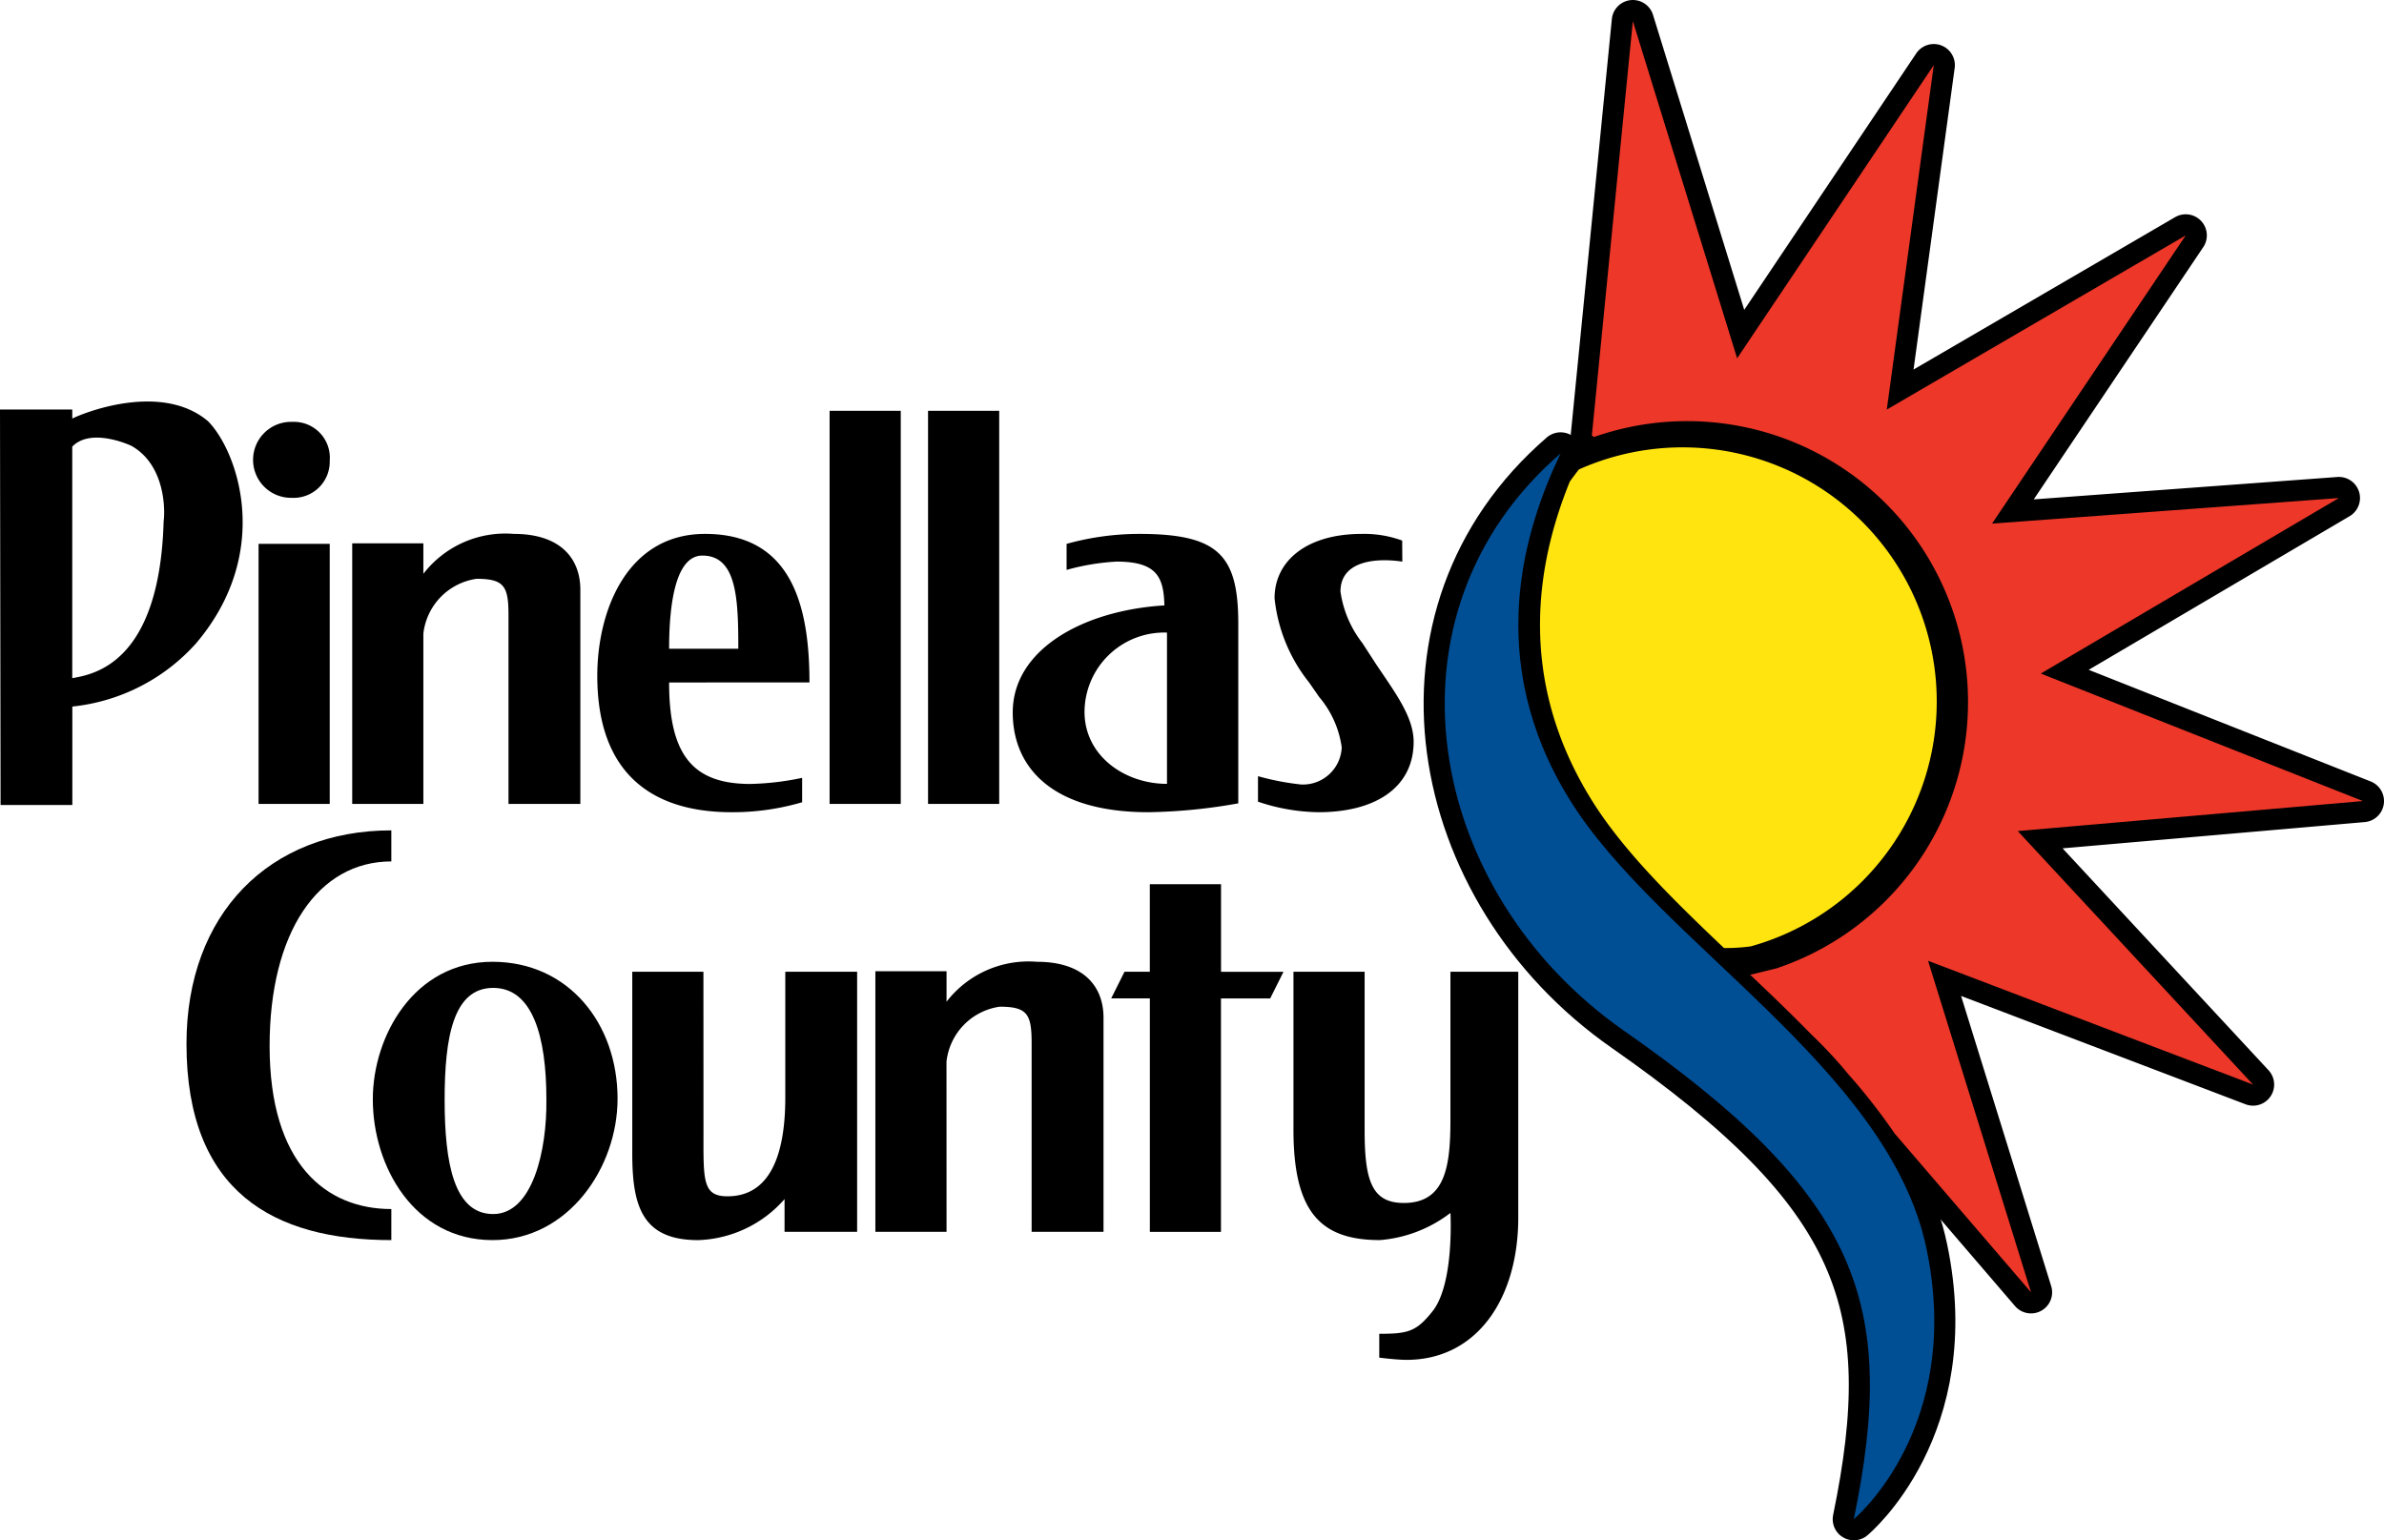 <svg xmlns="http://www.w3.org/2000/svg" width="141.25" height="91.264" viewBox="0 0 141.25 91.264"><g transform="translate(0 1.25)"><g transform="translate(85.6)"><path d="M192.126,61.874c-2.055,4.3-4.671,12.144.56,20.552s18.87,15.881,21.112,26.53-4.3,16.068-4.3,16.068c2.615-12.7.408-19.148-13.639-28.959C184.092,87.843,181.1,71.4,192.126,61.874Z" transform="translate(-185.262 -36.259)" fill="#000" stroke="#000" stroke-linecap="round" stroke-linejoin="round" stroke-width="2.5"/><path d="M228.434,57.156l20.45-1.778L229.8,47.823l17.661-10.4-20.55,1.516,11.476-17.078L220.675,32.181l2.783-20.408-11.65,17.371L205.629,9.164,203.2,33.717l.122.092a16.645,16.645,0,1,1,10.825,31.48l-1.566.382c1.234,1.17,2.47,2.355,3.654,3.567a25.821,25.821,0,0,1,2.151,2.314,35.81,35.81,0,0,1,2.757,3.527l8.077,9.406-6.1-19.643,19.255,7.334Z" transform="translate(-194.484 -9.164)" fill="#000" stroke="#000" stroke-linecap="round" stroke-linejoin="round" stroke-width="2.5"/><path d="M198.643,63.157c-1.826,4.492-3.316,11.47,1.3,18.885,1.851,2.975,4.756,5.833,7.835,8.756a11.067,11.067,0,0,0,1.589-.1,15.06,15.06,0,1,0-10.185-28.258Q198.9,62.8,198.643,63.157Z" transform="translate(-191.233 -35.875)" fill="#000" stroke="#000" stroke-linecap="round" stroke-linejoin="round" stroke-width="2.5"/></g><path d="M192.126,61.874c-2.055,4.3-4.671,12.144.56,20.552s18.87,15.881,21.112,26.53-4.3,16.068-4.3,16.068c2.615-12.7.408-19.148-13.639-28.959C184.092,87.843,181.1,71.4,192.126,61.874Z" transform="translate(-99.662 -36.259)" fill="#004e94"/><path d="M228.434,57.156l20.45-1.778L229.8,47.823l17.661-10.4-20.55,1.516,11.476-17.078L220.675,32.181l2.783-20.408-11.65,17.371L205.629,9.164,203.2,33.717l.122.092a16.645,16.645,0,1,1,10.825,31.48l-1.566.382c1.234,1.17,2.47,2.355,3.654,3.567a25.821,25.821,0,0,1,2.151,2.314,35.81,35.81,0,0,1,2.757,3.527l8.077,9.406-6.1-19.643,19.255,7.334Z" transform="translate(-108.884 -9.164)" fill="#ed3729"/><path d="M198.643,63.157c-1.826,4.492-3.316,11.47,1.3,18.885,1.851,2.975,4.756,5.833,7.835,8.756a11.067,11.067,0,0,0,1.589-.1,15.06,15.06,0,1,0-10.185-28.258Q198.9,62.8,198.643,63.157Z" transform="translate(-105.632 -35.875)" fill="#ffe40f"/><g transform="translate(0 22.54)"><g transform="translate(11.049 25.411)"><path d="M43.987,109.678c-4.335,0-7.212,4.2-7.212,10.939,0,7,3.35,9.658,7.212,9.658v1.84c-6.975,0-12.137-2.858-12.137-11.629,0-7.72,4.926-12.648,12.137-12.648Z" transform="translate(-31.85 -107.838)" fill="#000"/><path d="M69.069,131.974c0,4.074-2.916,8.377-7.408,8.377-4.65,0-7.093-4.369-7.093-8.344,0-3.745,2.443-8.147,7.093-8.147C66.153,123.86,69.069,127.507,69.069,131.974ZM61.7,138.807c2.325,0,3.192-3.744,3.152-6.8,0-3.745-.827-6.6-3.152-6.6-2.365,0-2.877,2.924-2.877,6.636C58.823,135.785,59.375,138.807,61.7,138.807Z" transform="translate(-43.528 -116.074)" fill="#000"/><path d="M90.425,134.538c0,2.858-.079,3.843,1.419,3.843,2.8,0,3.428-3.022,3.428-5.847v-7.458h4.256v15.408h-4.3v-1.938a7.1,7.1,0,0,1-5.123,2.431c-3.349,0-3.9-2.069-3.9-5.158V125.076h4.216Z" transform="translate(-59.793 -116.699)" fill="#000"/><path d="M120.059,139.859h-4.217v-15.44h4.217v1.807a6.139,6.139,0,0,1,5.359-2.365c2.719,0,3.941,1.413,3.941,3.318v12.681H125.1V128.689c0-1.709-.237-2.168-1.892-2.168a3.7,3.7,0,0,0-3.152,3.253Z" transform="translate(-75.026 -116.074)" fill="#000"/><path d="M151.107,114.4v5.19h3.7l-.788,1.577h-2.916v13.831H146.89V121.163H144.6l.788-1.577h1.5V114.4Z" transform="translate(-89.811 -111.209)" fill="#000"/><path d="M171.031,125.076v9.4c0,2.99.433,4.3,2.325,4.3,2.522,0,2.759-2.3,2.759-4.994v-8.706h4.019v14.553c0,4.862-2.483,8.443-6.62,8.443-.591,0-1.616-.131-1.616-.131v-1.413c1.734,0,2.207-.132,3.192-1.38,1.261-1.676,1.025-5.782,1.025-5.782a7.89,7.89,0,0,1-4.177,1.609c-3.507,0-5.123-1.643-5.123-6.538v-9.363Z" transform="translate(-101.227 -116.699)" fill="#000"/></g><path d="M44.564,65.26V80.668H40.348V65.26Zm0-4.928a2.141,2.141,0,0,1-2.246,2.2,2.251,2.251,0,1,1,.039-4.5A2.125,2.125,0,0,1,44.564,60.333Z" transform="translate(-25.028 -56.825)" fill="#000"/><path d="M56.273,87.688H52.057V72.247h4.216v1.807a6.14,6.14,0,0,1,5.36-2.365c2.719,0,3.941,1.412,3.941,3.318V87.688H61.317V76.518c0-1.708-.237-2.168-1.891-2.168A3.7,3.7,0,0,0,56.273,77.6Z" transform="translate(-31.189 -63.845)" fill="#000"/><path d="M86.191,80.493c0,4.271,1.38,6.012,4.808,6.012a16.324,16.324,0,0,0,3.074-.361v1.445a14.587,14.587,0,0,1-4.177.591c-4.729,0-7.96-2.3-7.96-8.081,0-3.876,1.773-8.41,6.384-8.41,5.084,0,6.187,4.172,6.187,8.8Zm0-2h4.1c0-2.924-.079-5.519-2.128-5.519C86.624,72.97,86.191,75.664,86.191,78.489Z" transform="translate(-46.547 -63.845)" fill="#000"/><path d="M114.478,79.972h-4.216V56.68h4.216Z" transform="translate(-61.109 -56.129)" fill="#000"/><path d="M126.481,79.972h-4.216V56.68h4.216Z" transform="translate(-67.279 -56.129)" fill="#000"/><path d="M140.63,88.18c-5.675,0-8.039-2.629-8.039-5.914,0-3.712,4.138-6.044,8.985-6.34-.04-1.708-.473-2.595-2.838-2.595a13.607,13.607,0,0,0-2.956.492V72.28a16.133,16.133,0,0,1,4.3-.591c4.689,0,5.872,1.248,5.872,5.322V87.655A32.6,32.6,0,0,1,140.63,88.18Zm1.1-1.676V77.537a4.724,4.724,0,0,0-4.886,4.7C136.848,84.829,139.211,86.5,141.734,86.5Z" transform="translate(-72.587 -63.845)" fill="#000"/><path d="M171.045,73.332c-1.537-.231-3.665-.066-3.665,1.773a6.427,6.427,0,0,0,1.3,3.055l.788,1.216c1.143,1.708,2.247,3.153,2.247,4.632,0,2.694-2.247,4.172-5.636,4.172a11.612,11.612,0,0,1-3.586-.624V86.045a15.344,15.344,0,0,0,2.561.493,2.3,2.3,0,0,0,2.4-2.2,5.842,5.842,0,0,0-1.34-2.99l-.591-.854a9.572,9.572,0,0,1-2.049-4.994c0-2.2,1.892-3.81,5.162-3.81a6.542,6.542,0,0,1,2.4.394Z" transform="translate(-87.958 -63.845)" fill="#000"/><path d="M21.434,56.71c-2.674-2.256-7.081-.617-8.038-.153v-.534H9.114l.034,23.432H13.4V73.621a11.413,11.413,0,0,0,7.323-3.736C25.329,64.469,23.183,58.466,21.434,56.71ZM18.81,62.638c-.239,8.406-4.123,9.075-5.415,9.3V58.22c1.019-1.055,3.053-.255,3.507-.046C18.969,59.345,18.889,62.127,18.81,62.638Z" transform="translate(-9.114 -55.547)" fill="#000"/></g></g></svg>